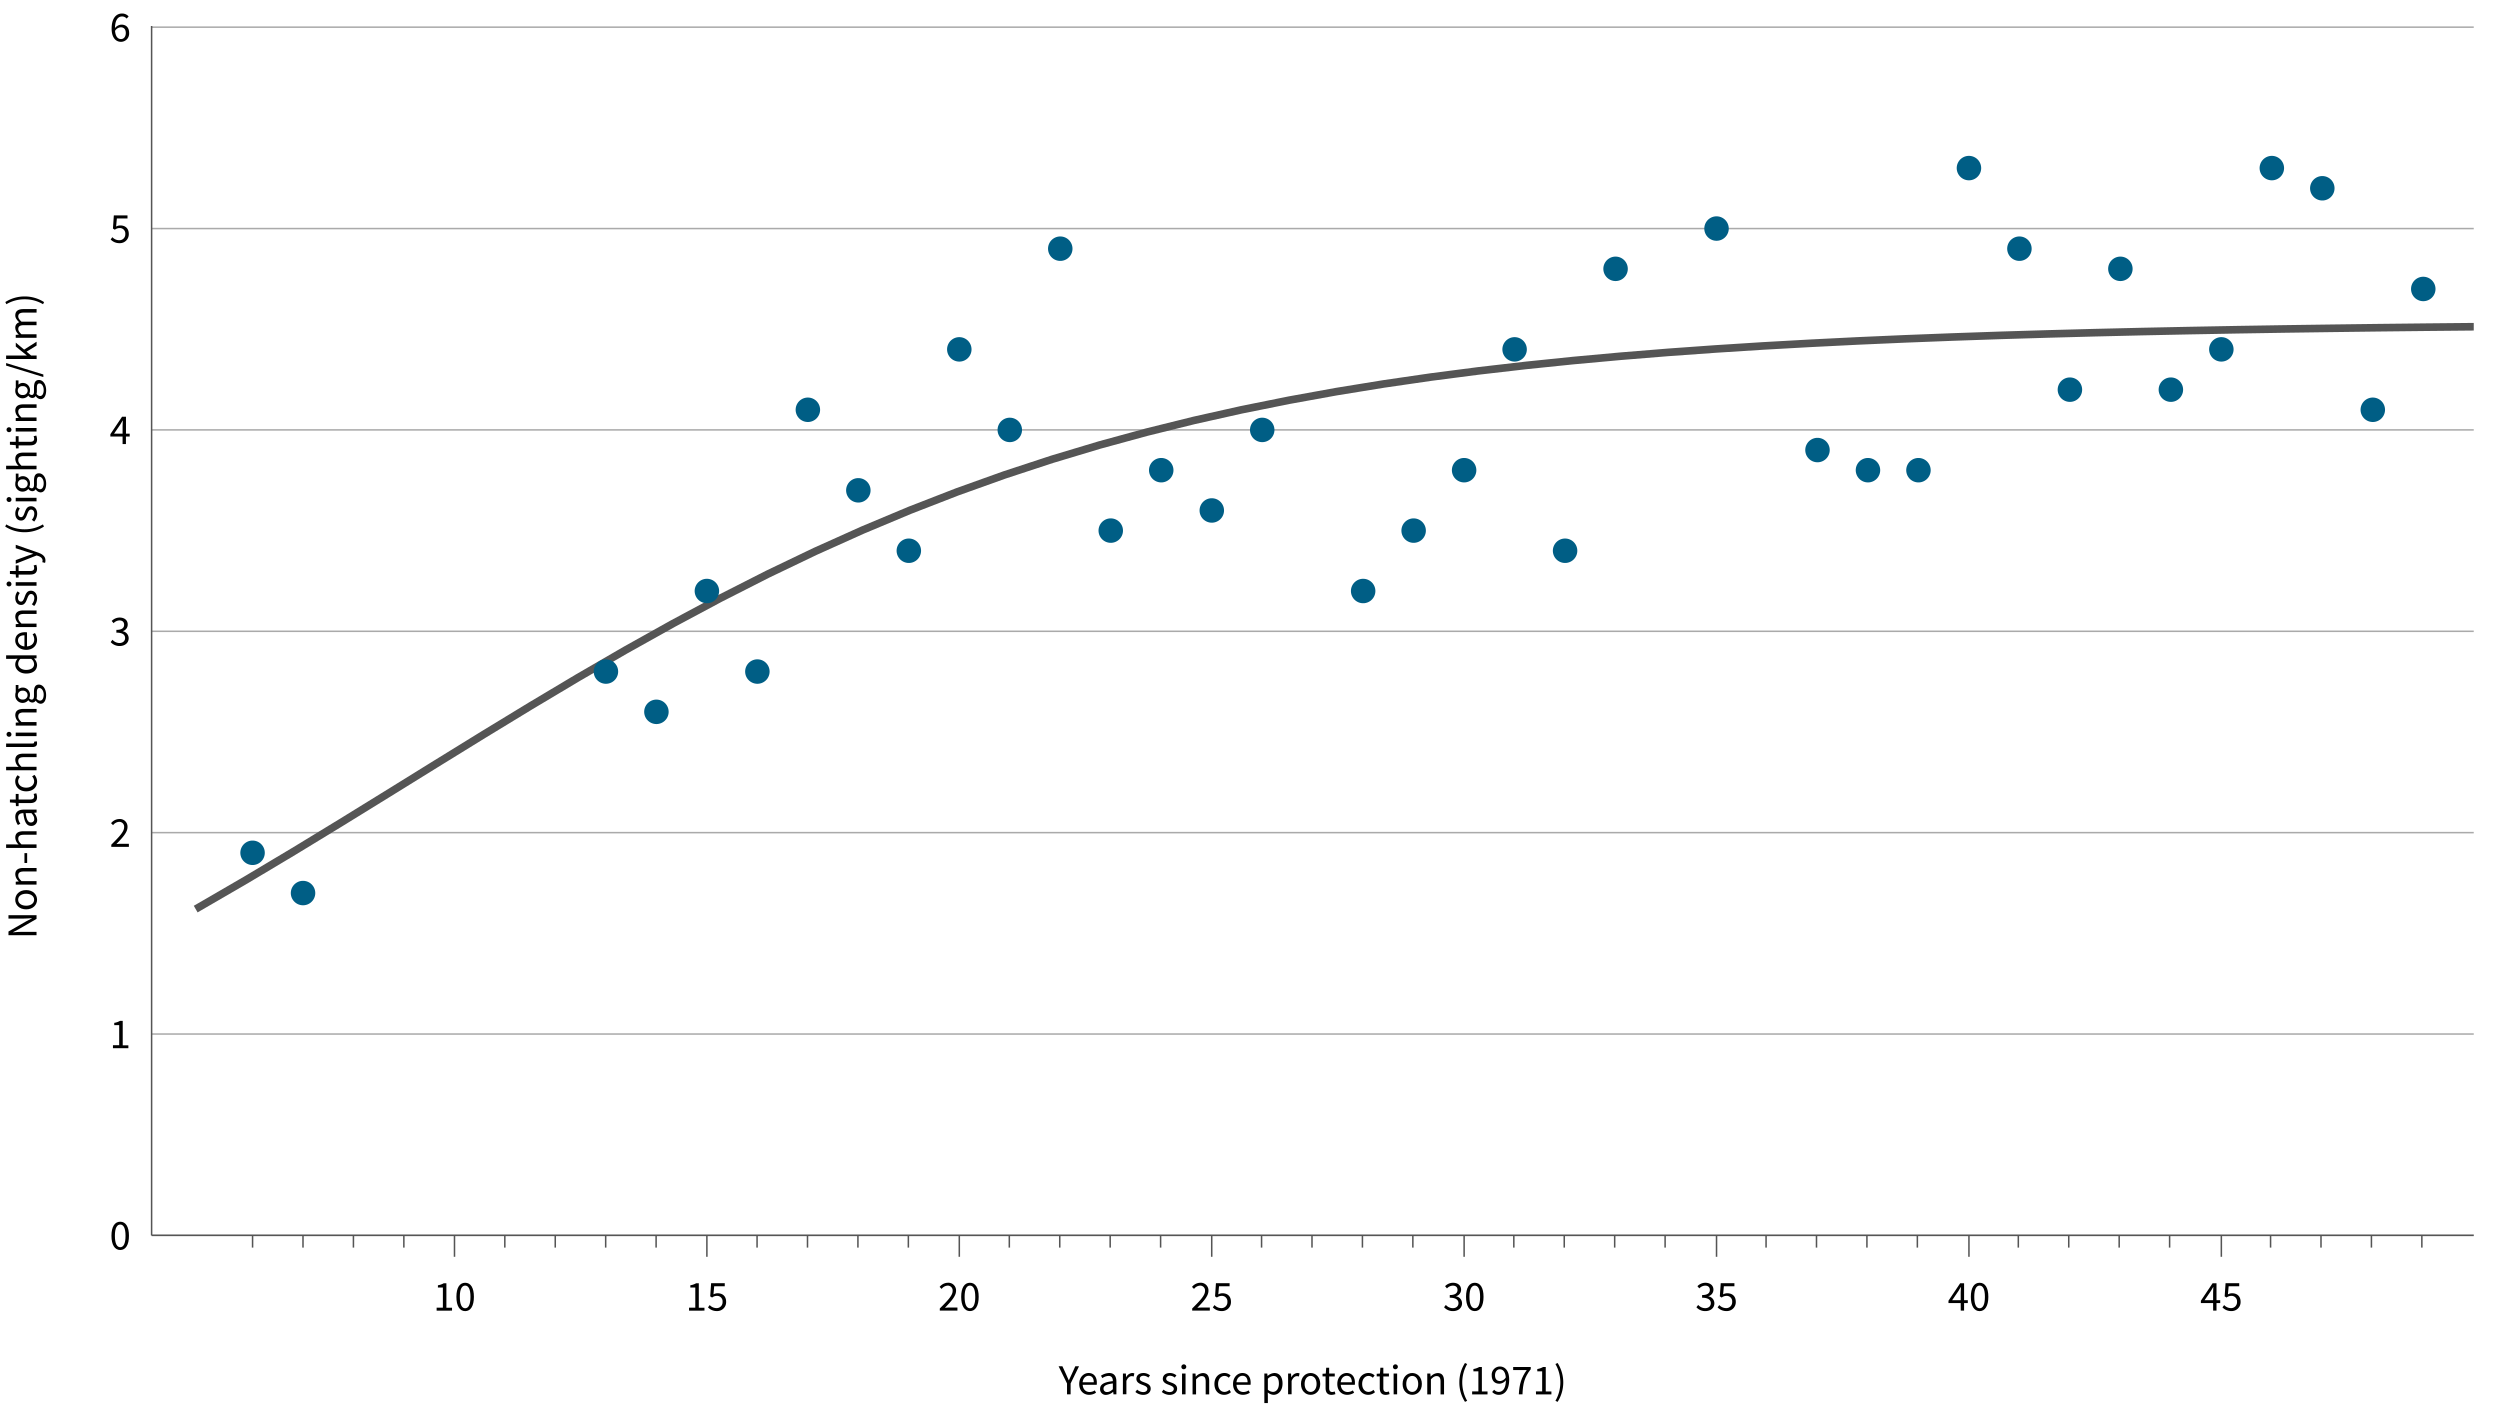 <svg xmlns="http://www.w3.org/2000/svg" xmlns:xlink="http://www.w3.org/1999/xlink" viewBox="0 0 1636 920"><defs><clipPath id="a"><polyline points="99.21 17 1618.82 17 1618.82 808.43 99.21 808.43 99.21 17" fill="none"/></clipPath></defs><rect width="1636" height="920" fill="#fff"/><path d="M99.21,17H1618.82V808.43H99.21V17" fill="#fff" fill-rule="evenodd"/><g clip-path="url(#a)"><path d="M99.21,808.44H1618.82M99.21,676.66H1618.82M99.21,544.89H1618.82M99.21,413.11H1618.82M99.21,281.34H1618.82M99.21,149.57H1618.82M99.21,17.79H1618.82" fill="none" stroke="#aaa" stroke-linecap="square" stroke-linejoin="bevel"/><polyline points="130.22 593.66 161.23 575.66 192.25 557.13 223.26 538.23 254.27 519.1 285.28 499.89 316.3 480.76 347.31 461.88 378.32 443.38 409.33 425.41 440.35 408.08 471.36 391.49 502.37 375.73 533.38 360.86 564.4 346.92 595.41 333.92 626.42 321.87 657.44 310.76 688.45 300.57 719.46 291.25 750.47 282.78 781.49 275.09 812.5 268.15 843.51 261.9 874.52 256.28 905.54 251.24 936.55 246.73 967.56 242.71 998.57 239.13 1029.59 235.94 1060.6 233.11 1091.61 230.59 1122.62 228.37 1153.64 226.39 1184.65 224.65 1215.66 223.1 1246.68 221.74 1277.69 220.54 1308.7 219.47 1339.71 218.54 1370.73 217.71 1401.74 216.98 1432.75 216.34 1463.76 215.77 1494.78 215.27 1525.79 214.84 1556.8 214.45 1587.81 214.11 1618.83 213.81" fill="none" stroke="#555" stroke-linecap="square" stroke-linejoin="bevel" stroke-width="5"/><path d="M173.28,558.07a8,8,0,1,1-8-8,8,8,0,0,1,8,8" fill="#005e85" fill-rule="evenodd"/><path d="M206.31,584.42a8,8,0,1,1-8-8,8,8,0,0,1,8,8" fill="#005e85" fill-rule="evenodd"/><path d="M404.52,439.47a8,8,0,1,1-8-8,8,8,0,0,1,8,8" fill="#005e85" fill-rule="evenodd"/><path d="M437.56,465.82a8,8,0,1,1-8-8,8,8,0,0,1,8,8" fill="#005e85" fill-rule="evenodd"/><path d="M470.59,386.76a8,8,0,1,1-8-8,8,8,0,0,1,8,8" fill="#005e85" fill-rule="evenodd"/><path d="M503.63,439.47a8,8,0,1,1-8-8,8,8,0,0,1,8,8" fill="#005e85" fill-rule="evenodd"/><path d="M536.67,268.16a8,8,0,1,1-8-8,8,8,0,0,1,8,8" fill="#005e85" fill-rule="evenodd"/><path d="M569.7,320.87a8,8,0,1,1-8-8,8,8,0,0,1,8,8" fill="#005e85" fill-rule="evenodd"/><path d="M602.74,360.41a8,8,0,1,1-8-8,8,8,0,0,1,8,8" fill="#005e85" fill-rule="evenodd"/><path d="M635.77,228.63a8,8,0,1,1-8-8,8,8,0,0,1,8,8" fill="#005e85" fill-rule="evenodd"/><path d="M668.81,281.34a8,8,0,1,1-8-8,8,8,0,0,1,8,8" fill="#005e85" fill-rule="evenodd"/><path d="M701.84,162.74a8,8,0,1,1-8-8,8,8,0,0,1,8,8" fill="#005e85" fill-rule="evenodd"/><path d="M734.88,347.23a8,8,0,1,1-8-8,8,8,0,0,1,8,8" fill="#005e85" fill-rule="evenodd"/><path d="M767.91,307.7a8,8,0,1,1-8-8,8,8,0,0,1,8,8" fill="#005e85" fill-rule="evenodd"/><path d="M801,334.05a8,8,0,1,1-8-8,8,8,0,0,1,8,8" fill="#005e85" fill-rule="evenodd"/><path d="M834,281.34a8,8,0,1,1-8-8,8,8,0,0,1,8,8" fill="#005e85" fill-rule="evenodd"/><path d="M900.05,386.76a8,8,0,1,1-8-8,8,8,0,0,1,8,8" fill="#005e85" fill-rule="evenodd"/><path d="M933.09,347.23a8,8,0,1,1-8-8,8,8,0,0,1,8,8" fill="#005e85" fill-rule="evenodd"/><path d="M966.12,307.7a8,8,0,1,1-8-8,8,8,0,0,1,8,8" fill="#005e85" fill-rule="evenodd"/><path d="M999.16,228.63a8,8,0,1,1-8-8,8,8,0,0,1,8,8" fill="#005e85" fill-rule="evenodd"/><path d="M1032.19,360.41a8,8,0,1,1-8-8,8,8,0,0,1,8,8" fill="#005e85" fill-rule="evenodd"/><path d="M1065.23,175.92a8,8,0,1,1-8-8,8,8,0,0,1,8,8" fill="#005e85" fill-rule="evenodd"/><path d="M1131.3,149.57a8,8,0,1,1-8-8,8,8,0,0,1,8,8" fill="#005e85" fill-rule="evenodd"/><path d="M1197.37,294.52a8,8,0,1,1-8-8,8,8,0,0,1,8,8" fill="#005e85" fill-rule="evenodd"/><path d="M1230.4,307.7a8,8,0,1,1-8-8,8,8,0,0,1,8,8" fill="#005e85" fill-rule="evenodd"/><path d="M1263.44,307.7a8,8,0,1,1-8-8,8,8,0,0,1,8,8" fill="#005e85" fill-rule="evenodd"/><path d="M1296.48,110a8,8,0,1,1-8-8,8,8,0,0,1,8,8" fill="#005e85" fill-rule="evenodd"/><path d="M1329.51,162.74a8,8,0,1,1-8-8,8,8,0,0,1,8,8" fill="#005e85" fill-rule="evenodd"/><path d="M1362.55,255a8,8,0,1,1-8-8,8,8,0,0,1,8,8" fill="#005e85" fill-rule="evenodd"/><path d="M1395.58,175.92a8,8,0,1,1-8-8,8,8,0,0,1,8,8" fill="#005e85" fill-rule="evenodd"/><path d="M1428.62,255a8,8,0,1,1-8-8,8,8,0,0,1,8,8" fill="#005e85" fill-rule="evenodd"/><path d="M1461.65,228.63a8,8,0,1,1-8-8,8,8,0,0,1,8,8" fill="#005e85" fill-rule="evenodd"/><path d="M1494.69,110a8,8,0,1,1-8-8,8,8,0,0,1,8,8" fill="#005e85" fill-rule="evenodd"/><path d="M1527.72,123.21a8,8,0,1,1-8-8,8,8,0,0,1,8,8" fill="#005e85" fill-rule="evenodd"/><path d="M1560.76,268.16a8,8,0,1,1-8-8,8,8,0,0,1,8,8" fill="#005e85" fill-rule="evenodd"/><path d="M1593.79,189.1a8,8,0,1,1-8-8,8,8,0,0,1,8,8" fill="#005e85" fill-rule="evenodd"/></g><path d="M99.21,808.44V17" fill="none" stroke="#555" stroke-linejoin="bevel"/><g style="isolation:isolate"><path d="M72.94,808.7c0-6,2.16-9.21,5.74-9.21s5.71,3.22,5.71,9.21S82.24,818,78.68,818,72.94,814.69,72.94,808.7Zm9.21,0c0-5.23-1.4-7.36-3.47-7.36s-3.5,2.13-3.5,7.36,1.4,7.48,3.5,7.48S82.15,813.94,82.15,808.7Z"/></g><g style="isolation:isolate"><path d="M73.92,684H78V670.85H74.76v-1.49a10.74,10.74,0,0,0,3.78-1.31h1.77v16H84v1.9H73.92Z"/></g><g style="isolation:isolate"><path d="M72.83,552.77c5.38-5.35,8.4-8.57,8.4-11.45a3.16,3.16,0,0,0-3.39-3.5A5.29,5.29,0,0,0,74,540l-1.31-1.31a7,7,0,0,1,5.4-2.72,5,5,0,0,1,5.35,5.26c0,3.36-3,6.7-7.28,11.12,1-.08,2.07-.17,3-.17h5.18v2H72.83Z"/></g><g style="isolation:isolate"><path d="M72.44,420.18l1.17-1.52a6.09,6.09,0,0,0,4.57,2.13c2.15,0,3.69-1.29,3.69-3.27S80.42,414,76.16,414V412.2c3.81,0,5.07-1.46,5.07-3.34S80.05,406,78.15,406a5.42,5.42,0,0,0-3.81,1.82l-1.23-1.46a7.33,7.33,0,0,1,5.12-2.24c3.11,0,5.35,1.65,5.35,4.54A4.42,4.42,0,0,1,80.33,413v.11a4.62,4.62,0,0,1,3.87,4.54c0,3.16-2.61,5.1-5.88,5.1A7.6,7.6,0,0,1,72.44,420.18Z"/></g><g style="isolation:isolate"><path d="M80.22,285.66h-8v-1.51l7.64-11.42h2.58v11.08h2.43v1.85H82.41v4.93H80.22Zm0-1.85v-5.18c0-.95.09-2.49.14-3.44h-.11c-.45.87-1,1.65-1.46,2.52l-4.17,6.1Z"/></g><g style="isolation:isolate"><path d="M72.41,156.72l1.12-1.51a6.09,6.09,0,0,0,4.51,2A3.85,3.85,0,0,0,82,153.16a3.59,3.59,0,0,0-3.81-3.92,5,5,0,0,0-3.05,1.1l-1.23-.79.58-8.59h8.94v2H76.47l-.48,5.3a5.49,5.49,0,0,1,2.75-.73c3.05,0,5.54,1.73,5.54,5.6a5.84,5.84,0,0,1-6,6A7.84,7.84,0,0,1,72.41,156.72Z"/></g><g style="isolation:isolate"><path d="M73.05,18.78c0-7.17,3.25-9.94,6.81-9.94a5.64,5.64,0,0,1,4.31,1.9l-1.29,1.43a3.89,3.89,0,0,0-2.94-1.4c-2.49,0-4.59,1.93-4.7,7.59a5.7,5.7,0,0,1,4.17-2.24c3.08,0,5.1,1.85,5.1,5.52a5.41,5.41,0,0,1-5.3,5.74C75.71,27.38,73.05,24.52,73.05,18.78Zm9.27,2.86c0-2.33-1.09-3.78-3.3-3.78a4.77,4.77,0,0,0-3.73,2.35c.28,3.47,1.66,5.35,3.92,5.35C81,25.56,82.32,24,82.32,21.64Z"/></g><path d="M99.21,808.44H1618.82" fill="none" stroke="#555" stroke-linejoin="bevel"/><path d="M165.28,808.44v8m33-8v8m33-8v8m33-8v8m66.07-8v8m33-8v8m33-8v8m33-8v8m66.07-8v8m33-8v8m33-8v8m33-8v8m66.07-8v8m33-8v8m33-8v8m33-8v8m66.07-8v8m33-8v8m33-8v8m33-8v8m66.07-8v8m33-8v8m33-8v8m33-8v8m66.07-8v8m33-8v8m33-8v8m33-8v8m66.07-8v8m33-8v8m33-8v8m33-8v8m66.07-8v8m33-8v8m33-8v8m33-8v8" fill="none" stroke="#555" stroke-linejoin="bevel"/><path d="M297.42,808.44v14m165.17-14v14m165.18-14v14m165.18-14v14m165.17-14v14m165.18-14v14m165.18-14v14m165.17-14v14" fill="none" stroke="#555" stroke-linejoin="bevel"/><g style="isolation:isolate"><path d="M698.26,905.33l-5.52-11.26h2.49l2.38,5.18c.59,1.35,1.15,2.63,1.77,4h.11c.64-1.38,1.29-2.66,1.85-4l2.35-5.18h2.44l-5.52,11.26v7.11h-2.35Z"/><path d="M706.24,905.66c0-4.45,3-7.16,6.1-7.16,3.47,0,5.43,2.49,5.43,6.38a8.49,8.49,0,0,1-.08,1.32h-9.18c.16,2.88,1.93,4.73,4.53,4.73a6.11,6.11,0,0,0,3.39-1.07l.81,1.52a8.13,8.13,0,0,1-4.48,1.4C709.12,912.78,706.24,910.12,706.24,905.66Zm9.52-1.12c0-2.74-1.23-4.22-3.36-4.22-1.91,0-3.64,1.54-3.92,4.22Z"/><path d="M719.9,908.91c0-3,2.55-4.45,8.35-5.09,0-1.74-.56-3.42-2.8-3.42a7.37,7.37,0,0,0-4.06,1.46l-.9-1.6a10.11,10.11,0,0,1,5.35-1.76c3.33,0,4.73,2.21,4.73,5.6v8.34h-1.9l-.2-1.62h-.08a7.29,7.29,0,0,1-4.51,2A3.71,3.71,0,0,1,719.9,908.91Zm8.35.2v-3.78c-4.54.56-6.11,1.68-6.11,3.41a2.11,2.11,0,0,0,2.41,2.19C725.87,910.93,726.93,910.28,728.25,909.11Z"/><path d="M734.85,898.83h1.91l.19,2.47H737a4.64,4.64,0,0,1,3.86-2.8,3.34,3.34,0,0,1,1.46.28l-.45,2a3.84,3.84,0,0,0-1.32-.22c-1.14,0-2.52.84-3.44,3.13v8.74h-2.3Z"/><path d="M743,910.9l1.14-1.54a6.14,6.14,0,0,0,4,1.62c1.79,0,2.69-1,2.69-2.12,0-1.4-1.63-2-3.11-2.58-1.93-.7-4.06-1.62-4.06-3.92s1.73-3.86,4.67-3.86a6.78,6.78,0,0,1,4.23,1.54l-1.09,1.45a5,5,0,0,0-3.11-1.2c-1.71,0-2.49.92-2.49,2,0,1.29,1.48,1.76,3,2.35,2,.73,4.15,1.54,4.15,4.12,0,2.21-1.77,4.06-5,4.06A8.18,8.18,0,0,1,743,910.9Z"/><path d="M760.28,910.9l1.15-1.54a6.11,6.11,0,0,0,4,1.62c1.79,0,2.69-1,2.69-2.12,0-1.4-1.63-2-3.11-2.58-1.93-.7-4.06-1.62-4.06-3.92s1.74-3.86,4.68-3.86a6.77,6.77,0,0,1,4.22,1.54l-1.09,1.45a5,5,0,0,0-3.11-1.2c-1.7,0-2.49.92-2.49,2,0,1.29,1.49,1.76,3,2.35,2,.73,4.14,1.54,4.14,4.12,0,2.21-1.76,4.06-5,4.06A8.21,8.21,0,0,1,760.28,910.9Z"/><path d="M773.1,894.55a1.6,1.6,0,1,1,1.6,1.48A1.49,1.49,0,0,1,773.1,894.55Zm.42,4.28h2.3v13.61h-2.3Z"/><path d="M780.41,898.83h1.9l.2,2h.08a6.41,6.41,0,0,1,4.57-2.29c2.85,0,4.14,1.84,4.14,5.32v8.62H789v-8.32c0-2.54-.78-3.64-2.57-3.64-1.4,0-2.35.73-3.73,2.1v9.86h-2.29Z"/><path d="M794.72,905.66c0-4.56,3-7.16,6.55-7.16a5.62,5.62,0,0,1,4,1.59l-1.17,1.51a4,4,0,0,0-2.72-1.2c-2.46,0-4.25,2.13-4.25,5.26s1.7,5.21,4.2,5.21a4.81,4.81,0,0,0,3.19-1.37l1,1.54a6.69,6.69,0,0,1-4.4,1.74C797.49,912.78,794.72,910.17,794.72,905.66Z"/><path d="M806.9,905.66c0-4.45,3-7.16,6.1-7.16,3.47,0,5.43,2.49,5.43,6.38a9.94,9.94,0,0,1-.08,1.32h-9.18c.16,2.88,1.93,4.73,4.53,4.73a6.11,6.11,0,0,0,3.39-1.07l.81,1.52a8.16,8.16,0,0,1-4.48,1.4C809.78,912.78,806.9,910.12,806.9,905.66Zm9.52-1.12c0-2.74-1.23-4.22-3.36-4.22-1.91,0-3.64,1.54-3.92,4.22Z"/><path d="M827.39,898.83h1.91l.19,1.57h.09a7,7,0,0,1,4.34-1.9c3.5,0,5.37,2.71,5.37,6.94,0,4.62-2.77,7.34-5.88,7.34a6.31,6.31,0,0,1-3.78-1.57l.06,2.38v4.59h-2.3Zm9.52,6.61c0-3-1-5-3.58-5a5.69,5.69,0,0,0-3.64,1.85v7.14a5.39,5.39,0,0,0,3.33,1.42C835.26,910.84,836.91,908.8,836.91,905.44Z"/><path d="M842.93,898.83h1.91l.19,2.47h.09a4.64,4.64,0,0,1,3.86-2.8,3.34,3.34,0,0,1,1.46.28l-.45,2a3.84,3.84,0,0,0-1.32-.22c-1.15,0-2.52.84-3.44,3.13v8.74h-2.3Z"/><path d="M851.36,905.66c0-4.56,3-7.16,6.3-7.16s6.3,2.6,6.3,7.16-3,7.12-6.3,7.12S851.36,910.17,851.36,905.66Zm10.22,0c0-3.13-1.57-5.26-3.92-5.26s-3.92,2.13-3.92,5.26,1.6,5.21,3.92,5.21S861.58,908.77,861.58,905.66Z"/><path d="M867.46,908.24v-7.53h-2V899l2.13-.14.28-3.81h1.93v3.81h3.67v1.88h-3.67v7.56c0,1.68.54,2.63,2.1,2.63a5.09,5.09,0,0,0,1.54-.36l.45,1.73a8.43,8.43,0,0,1-2.52.51C868.44,912.78,867.46,910.93,867.46,908.24Z"/><path d="M875.13,905.66c0-4.45,3-7.16,6.11-7.16,3.47,0,5.43,2.49,5.43,6.38a8.37,8.37,0,0,1-.09,1.32H877.4c.17,2.88,1.93,4.73,4.54,4.73a6.08,6.08,0,0,0,3.38-1.07l.82,1.52a8.18,8.18,0,0,1-4.48,1.4C878,912.78,875.13,910.12,875.13,905.66Zm9.52-1.12c0-2.74-1.23-4.22-3.36-4.22-1.9,0-3.64,1.54-3.92,4.22Z"/><path d="M889,905.66c0-4.56,3.05-7.16,6.55-7.16a5.65,5.65,0,0,1,4,1.59l-1.18,1.51a4,4,0,0,0-2.71-1.2c-2.47,0-4.26,2.13-4.26,5.26s1.71,5.21,4.2,5.21a4.81,4.81,0,0,0,3.19-1.37l1,1.54a6.65,6.65,0,0,1-4.4,1.74C891.79,912.78,889,910.17,889,905.66Z"/><path d="M902.91,908.24v-7.53h-2V899l2.13-.14.28-3.81h1.93v3.81h3.67v1.88h-3.67v7.56c0,1.68.53,2.63,2.1,2.63a5.16,5.16,0,0,0,1.54-.36l.45,1.73a8.49,8.49,0,0,1-2.52.51C903.89,912.78,902.91,910.93,902.91,908.24Z"/><path d="M911.56,894.55a1.6,1.6,0,1,1,1.6,1.48A1.49,1.49,0,0,1,911.56,894.55Zm.42,4.28h2.3v13.61H912Z"/><path d="M917.86,905.66c0-4.56,3-7.16,6.3-7.16s6.3,2.6,6.3,7.16-3,7.12-6.3,7.12S917.86,910.17,917.86,905.66Zm10.22,0c0-3.13-1.57-5.26-3.92-5.26s-3.92,2.13-3.92,5.26,1.59,5.21,3.92,5.21S928.08,908.77,928.08,905.66Z"/><path d="M934,898.83H936l.19,2h.09a6.37,6.37,0,0,1,4.56-2.29c2.86,0,4.14,1.84,4.14,5.32v8.62h-2.29v-8.32c0-2.54-.79-3.64-2.58-3.64-1.4,0-2.35.73-3.72,2.1v9.86H934Z"/><path d="M955,904.66a23.36,23.36,0,0,1,3.69-12.72l1.43.68a24.12,24.12,0,0,0,0,24.08l-1.43.67A23.32,23.32,0,0,1,955,904.66Z"/><path d="M963.36,910.54h4.09V897.38H964.2v-1.49a10.82,10.82,0,0,0,3.78-1.31h1.76v16h3.7v1.9H963.36Z"/><path d="M976.49,910.9l1.29-1.46a3.92,3.92,0,0,0,2.94,1.43c2.52,0,4.65-2,4.73-7.67a5.61,5.61,0,0,1-4.2,2.3c-3.08,0-5.07-1.85-5.07-5.52a5.4,5.4,0,0,1,5.27-5.74c3.52,0,6.16,2.86,6.16,8.6,0,7.16-3.25,9.94-6.81,9.94A5.73,5.73,0,0,1,976.49,910.9Zm8.9-9.52c-.3-3.47-1.68-5.32-3.94-5.32-1.74,0-3.11,1.57-3.11,3.92s1.09,3.78,3.3,3.78A4.75,4.75,0,0,0,985.39,901.38Z"/><path d="M999.11,896.56h-8.9v-2h11.51V896c-4.23,5.41-5.1,9.47-5.41,16.44h-2.38C994.24,905.72,995.59,901.46,999.11,896.56Z"/><path d="M1005.11,910.54h4.08V897.38H1006v-1.49a10.82,10.82,0,0,0,3.78-1.31h1.76v16h3.7v1.9h-10.08Z"/><path d="M1017.87,916.7a24.12,24.12,0,0,0,0-24.08l1.43-.68a23.7,23.7,0,0,1,0,25.43Z"/></g><g style="isolation:isolate"><path d="M285.73,855.74h4.09V842.58h-3.25v-1.49a10.74,10.74,0,0,0,3.78-1.31h1.77v16h3.69v1.9H285.73Z"/><path d="M298.67,848.65c0-6,2.15-9.21,5.74-9.21s5.71,3.22,5.71,9.21S308,858,304.41,858,298.67,854.64,298.67,848.65Zm9.21,0c0-5.23-1.4-7.36-3.47-7.36s-3.5,2.13-3.5,7.36,1.4,7.48,3.5,7.48S307.88,853.89,307.88,848.65Z"/></g><g style="isolation:isolate"><path d="M450.9,855.74H455V842.58h-3.25v-1.49a10.74,10.74,0,0,0,3.78-1.31h1.77v16H461v1.9H450.9Z"/><path d="M463.31,855.54l1.12-1.51a6.06,6.06,0,0,0,4.5,2,3.85,3.85,0,0,0,3.92-4.09,3.59,3.59,0,0,0-3.8-3.92,5.05,5.05,0,0,0-3.06,1.1l-1.23-.79.59-8.59h8.93v2h-6.91l-.48,5.3a5.46,5.46,0,0,1,2.74-.73c3.06,0,5.55,1.73,5.55,5.6a5.84,5.84,0,0,1-6,6.05A7.82,7.82,0,0,1,463.31,855.54Z"/></g><g style="isolation:isolate"><path d="M615,856.27c5.38-5.35,8.4-8.57,8.4-11.45a3.16,3.16,0,0,0-3.39-3.5,5.29,5.29,0,0,0-3.81,2.15l-1.31-1.31a7,7,0,0,1,5.4-2.72,5,5,0,0,1,5.35,5.26c0,3.36-3,6.7-7.28,11.12,1-.08,2.07-.17,3-.17h5.18v2H615Z"/><path d="M629,848.65c0-6,2.15-9.21,5.74-9.21s5.71,3.22,5.71,9.21-2.16,9.33-5.71,9.33S629,854.64,629,848.65Zm9.21,0c0-5.23-1.4-7.36-3.47-7.36s-3.5,2.13-3.5,7.36,1.4,7.48,3.5,7.48S638.23,853.89,638.23,848.65Z"/></g><g style="isolation:isolate"><path d="M780.17,856.27c5.38-5.35,8.4-8.57,8.4-11.45a3.16,3.16,0,0,0-3.39-3.5,5.29,5.29,0,0,0-3.81,2.15l-1.31-1.31a7,7,0,0,1,5.4-2.72,5,5,0,0,1,5.35,5.26c0,3.36-3,6.7-7.28,11.12,1-.08,2.07-.17,3-.17h5.18v2H780.17Z"/><path d="M793.67,855.54l1.12-1.51a6.06,6.06,0,0,0,4.5,2,3.85,3.85,0,0,0,3.92-4.09,3.59,3.59,0,0,0-3.8-3.92,5.05,5.05,0,0,0-3.06,1.1l-1.23-.79.59-8.59h8.93v2h-6.91l-.48,5.3a5.46,5.46,0,0,1,2.74-.73c3.06,0,5.55,1.73,5.55,5.6a5.84,5.84,0,0,1-6,6.05A7.82,7.82,0,0,1,793.67,855.54Z"/></g><g style="isolation:isolate"><path d="M945,855.46l1.17-1.52a6.09,6.09,0,0,0,4.57,2.13c2.15,0,3.69-1.29,3.69-3.27s-1.45-3.56-5.71-3.56v-1.76c3.81,0,5.07-1.46,5.07-3.34s-1.18-2.82-3.08-2.82a5.42,5.42,0,0,0-3.81,1.82l-1.23-1.46a7.33,7.33,0,0,1,5.12-2.24c3.11,0,5.35,1.65,5.35,4.54a4.42,4.42,0,0,1-3.25,4.25v.11a4.62,4.62,0,0,1,3.87,4.54c0,3.16-2.61,5.1-5.88,5.1A7.6,7.6,0,0,1,945,855.46Z"/><path d="M959.37,848.65c0-6,2.15-9.21,5.74-9.21s5.71,3.22,5.71,9.21-2.16,9.33-5.71,9.33S959.37,854.64,959.37,848.65Zm9.21,0c0-5.23-1.4-7.36-3.47-7.36s-3.5,2.13-3.5,7.36,1.4,7.48,3.5,7.48S968.58,853.89,968.58,848.65Z"/></g><g style="isolation:isolate"><path d="M1110.13,855.46l1.17-1.52a6.09,6.09,0,0,0,4.57,2.13c2.15,0,3.69-1.29,3.69-3.27s-1.45-3.56-5.71-3.56v-1.76c3.81,0,5.07-1.46,5.07-3.34s-1.18-2.82-3.08-2.82a5.42,5.42,0,0,0-3.81,1.82l-1.23-1.46a7.33,7.33,0,0,1,5.12-2.24c3.11,0,5.35,1.65,5.35,4.54a4.42,4.42,0,0,1-3.25,4.25v.11a4.62,4.62,0,0,1,3.87,4.54c0,3.16-2.61,5.1-5.88,5.1A7.6,7.6,0,0,1,1110.13,855.46Z"/><path d="M1124,855.54l1.12-1.51a6.06,6.06,0,0,0,4.5,2,3.85,3.85,0,0,0,3.92-4.09,3.59,3.59,0,0,0-3.8-3.92,5.05,5.05,0,0,0-3.06,1.1l-1.23-.79.59-8.59H1135v2h-6.91l-.48,5.3a5.46,5.46,0,0,1,2.74-.73c3.06,0,5.55,1.73,5.55,5.6a5.84,5.84,0,0,1-6,6.05A7.82,7.82,0,0,1,1124,855.54Z"/></g><g style="isolation:isolate"><path d="M1283.08,852.71h-8V851.2l7.64-11.42h2.58v11.08h2.43v1.85h-2.43v4.93h-2.19Zm0-1.85v-5.18c0-.95.09-2.49.14-3.44h-.11c-.45.87-.95,1.65-1.46,2.52l-4.17,6.1Z"/><path d="M1289.72,848.65c0-6,2.15-9.21,5.74-9.21s5.71,3.22,5.71,9.21S1299,858,1295.46,858,1289.72,854.64,1289.72,848.65Zm9.21,0c0-5.23-1.4-7.36-3.47-7.36s-3.5,2.13-3.5,7.36,1.4,7.48,3.5,7.48S1298.93,853.89,1298.93,848.65Z"/></g><g style="isolation:isolate"><path d="M1448.26,852.71h-8V851.2l7.64-11.42h2.58v11.08h2.43v1.85h-2.43v4.93h-2.19Zm0-1.85v-5.18c0-.95.09-2.49.14-3.44h-.11c-.45.87-1,1.65-1.46,2.52l-4.17,6.1Z"/><path d="M1454.37,855.54l1.12-1.51a6.06,6.06,0,0,0,4.5,2,3.85,3.85,0,0,0,3.92-4.09,3.59,3.59,0,0,0-3.8-3.92,5.05,5.05,0,0,0-3.06,1.1l-1.23-.79.59-8.59h8.93v2h-6.91l-.48,5.3a5.46,5.46,0,0,1,2.74-.73c3.06,0,5.55,1.73,5.55,5.6a5.84,5.84,0,0,1-6,6.05A7.82,7.82,0,0,1,1454.37,855.54Z"/></g><g style="isolation:isolate"><path d="M5.54,612v-2.41l11.54-6.63,3.81-2v-.11c-1.85.11-3.92.28-5.86.28H5.54v-2.22H23.91v2.41L12.35,608l-3.78,2v.11c1.84-.14,3.8-.31,5.74-.31h9.6V612Z"/><path d="M17.13,595.08c-4.56,0-7.16-3-7.16-6.3s2.6-6.3,7.16-6.3,7.12,3,7.12,6.3S21.64,595.08,17.13,595.08Zm0-10.22c-3.13,0-5.26,1.57-5.26,3.92s2.13,3.92,5.26,3.92,5.21-1.6,5.21-3.92S20.24,584.86,17.13,584.86Z"/><path d="M10.3,578.89V577l2-.2v-.08A6.41,6.41,0,0,1,10,572.15c0-2.86,1.84-4.15,5.32-4.15h8.62v2.3H15.59c-2.54,0-3.64.78-3.64,2.57,0,1.4.73,2.36,2.1,3.73h9.86v2.29Z"/><path d="M16,564.73v-6.44h1.77v6.44Z"/><path d="M4,554.87v-2.3H9.41l2.8.09A6.48,6.48,0,0,1,10,548.12c0-2.85,1.84-4.14,5.32-4.14h8.62v2.29H15.59c-2.54,0-3.64.79-3.64,2.58,0,1.4.73,2.35,2.1,3.72h9.86v2.3Z"/><path d="M20.38,540.48c-3,0-4.45-2.55-5.09-8.35-1.74,0-3.42.56-3.42,2.8A7.37,7.37,0,0,0,13.33,539l-1.6.9A10.11,10.11,0,0,1,10,534.54c0-3.33,2.21-4.73,5.6-4.73h8.34v1.9l-1.62.2V532a7.29,7.29,0,0,1,2,4.51A3.71,3.71,0,0,1,20.38,540.48Zm.2-8.35H16.8c.56,4.54,1.68,6.11,3.41,6.11a2.11,2.11,0,0,0,2.19-2.41C22.4,534.51,21.75,533.45,20.58,532.13Z"/><path d="M19.71,525.53H12.18v2H10.44l-.14-2.13-3.81-.28V523.2H10.3v-3.67h1.88v3.67h7.56c1.68,0,2.63-.53,2.63-2.1a5.23,5.23,0,0,0-.36-1.54l1.73-.45a8.49,8.49,0,0,1,.51,2.52C24.25,524.55,22.4,525.53,19.71,525.53Z"/><path d="M17.13,517.85c-4.56,0-7.16-3.05-7.16-6.55a5.62,5.62,0,0,1,1.59-4l1.51,1.17a4,4,0,0,0-1.2,2.72c0,2.46,2.13,4.25,5.26,4.25s5.21-1.7,5.21-4.2A4.81,4.81,0,0,0,21,508.08l1.54-1a6.69,6.69,0,0,1,1.74,4.4C24.25,515.08,21.64,517.85,17.13,517.85Z"/><path d="M4,504.08v-2.3H9.41l2.8.09A6.48,6.48,0,0,1,10,497.33c0-2.86,1.84-4.14,5.32-4.14h8.62v2.29H15.59c-2.54,0-3.64.79-3.64,2.58,0,1.4.73,2.35,2.1,3.72h9.86v2.3Z"/><path d="M21.17,488.85H4v-2.3H21.33c.73,0,1-.31,1-.64a2.19,2.19,0,0,0-.05-.51l1.73-.31a3.09,3.09,0,0,1,.23,1.32C24.25,488.15,23.15,488.85,21.17,488.85Z"/><path d="M6,482.13a1.6,1.6,0,1,1,1.48-1.6A1.49,1.49,0,0,1,6,482.13Zm4.28-.42v-2.3H23.91v2.3Z"/><path d="M10.3,474.82v-1.91l2-.19v-.09A6.37,6.37,0,0,1,10,468.07c0-2.86,1.84-4.14,5.32-4.14h8.62v2.29H15.59c-2.54,0-3.64.79-3.64,2.58,0,1.4.73,2.35,2.1,3.72h9.86v2.3Z"/><path d="M26.51,460.54a4,4,0,0,1-3.08-2h-.11a2.51,2.51,0,0,1-2.21,1.2,3.19,3.19,0,0,1-2.52-1.48h-.11A4.8,4.8,0,0,1,10,454.91,5.53,5.53,0,0,1,10.3,453v-4.73h1.77v2.8a3.91,3.91,0,0,1,2.8-1.12,4.67,4.67,0,0,1,4.73,5,4.78,4.78,0,0,1-.48,2,2.08,2.08,0,0,0,1.63.86c.86,0,1.48-.56,1.48-2.4v-2.64c0-3.16,1-4.76,3.25-4.76,2.52,0,4.7,2.66,4.7,6.89C30.18,458.24,28.87,460.54,26.51,460.54ZM14.81,452a2.89,2.89,0,1,0,0,5.76,2.9,2.9,0,1,0,0-5.76Zm11-1.77c-1.26,0-1.68,1-1.68,2.75v2.35a6.53,6.53,0,0,1-.22,1.76,2.86,2.86,0,0,0,2.3,1.4c1.45,0,2.38-1.48,2.38-3.95S27.24,450.26,25.81,450.26Z"/><path d="M17.13,440.77c-4.42,0-7.16-2.8-7.16-5.91a5.57,5.57,0,0,1,1.56-3.8l-2.32.11H4v-2.33H23.91v1.91l-1.6.19V431a6.12,6.12,0,0,1,1.94,4.11C24.25,438.56,21.67,440.77,17.13,440.77Zm3.31-9.6H13.33a4.7,4.7,0,0,0-1.43,3.3c0,2.18,2.1,3.92,5.21,3.92s5.2-1.37,5.2-3.75A4.59,4.59,0,0,0,20.44,431.17Z"/><path d="M17.13,425.26c-4.45,0-7.16-3-7.16-6.1,0-3.48,2.49-5.44,6.38-5.44a8.37,8.37,0,0,1,1.32.09V423c2.88-.17,4.73-1.93,4.73-4.53a6.11,6.11,0,0,0-1.07-3.39l1.52-.81a8.13,8.13,0,0,1,1.4,4.48C24.25,422.38,21.59,425.26,17.13,425.26ZM16,415.74c-2.74,0-4.22,1.23-4.22,3.36,0,1.9,1.54,3.64,4.22,3.92Z"/><path d="M10.3,410.36v-1.9l2-.2v-.08A6.41,6.41,0,0,1,10,403.62c0-2.86,1.84-4.15,5.32-4.15h8.62v2.3H15.59c-2.54,0-3.64.78-3.64,2.57,0,1.4.73,2.36,2.1,3.73h9.86v2.29Z"/><path d="M22.37,396.56l-1.54-1.15a6.11,6.11,0,0,0,1.62-4c0-1.79-.95-2.69-2.12-2.69-1.4,0-2,1.62-2.58,3.11-.7,1.93-1.62,4.06-3.92,4.06S10,394.15,10,391.21A6.8,6.8,0,0,1,11.51,387l1.45,1.1a5,5,0,0,0-1.2,3.1c0,1.71.92,2.5,2,2.5,1.29,0,1.76-1.49,2.35-3,.73-2,1.54-4.14,4.12-4.14,2.21,0,4.06,1.76,4.06,5A8.23,8.23,0,0,1,22.37,396.56Z"/><path d="M6,383.74a1.6,1.6,0,1,1,1.48-1.6A1.49,1.49,0,0,1,6,383.74Zm4.28-.42V381H23.91v2.3Z"/><path d="M19.71,376H12.18v2H10.44l-.14-2.13-3.81-.28v-1.93H10.3V370h1.88v3.67h7.56c1.68,0,2.63-.53,2.63-2.1a5.23,5.23,0,0,0-.36-1.54l1.73-.45a8.49,8.49,0,0,1,.51,2.52C24.25,375.06,22.4,376,19.71,376Z"/><path d="M29.48,368.34l-1.82-.45a3.76,3.76,0,0,0,.2-1c0-1.54-1.23-2.52-2.91-3.08l-1-.31L10.3,368.92v-2.38l7.53-2.77c1.18-.42,2.58-.89,3.84-1.31v-.12c-1.23-.39-2.63-.78-3.84-1.14l-7.53-2.44v-2.24L25,361.64c2.69,1,4.73,2.36,4.73,5.1A4.49,4.49,0,0,1,29.48,368.34Z"/><path d="M16.13,348.29a23.28,23.28,0,0,1-12.72-3.7l.68-1.42a23.32,23.32,0,0,0,12,3.21,23.37,23.37,0,0,0,12-3.21l.67,1.42A23.25,23.25,0,0,1,16.13,348.29Z"/><path d="M22.37,341.32l-1.54-1.15a6.13,6.13,0,0,0,1.62-4c0-1.8-.95-2.69-2.12-2.69-1.4,0-2,1.62-2.58,3.1-.7,1.94-1.62,4.07-3.92,4.07S10,338.91,10,336a6.8,6.8,0,0,1,1.54-4.23L13,332.83a5.08,5.08,0,0,0-1.2,3.11c0,1.71.92,2.49,2,2.49,1.29,0,1.76-1.48,2.35-3,.73-2,1.54-4.14,4.12-4.14,2.21,0,4.06,1.76,4.06,5A8.23,8.23,0,0,1,22.37,341.32Z"/><path d="M6,328.49A1.6,1.6,0,1,1,7.5,326.9,1.49,1.49,0,0,1,6,328.49Zm4.28-.42v-2.29H23.91v2.29Z"/><path d="M26.51,322.22a3.92,3.92,0,0,1-3.08-2h-.11a2.5,2.5,0,0,1-2.21,1.21A3.2,3.2,0,0,1,18.59,320h-.11A4.8,4.8,0,0,1,10,316.59a5.62,5.62,0,0,1,.33-1.93v-4.73h1.77v2.8a4,4,0,0,1,2.8-1.12,4.67,4.67,0,0,1,4.73,5,4.74,4.74,0,0,1-.48,2.05,2.09,2.09,0,0,0,1.63.87c.86,0,1.48-.56,1.48-2.41v-2.63c0-3.17,1-4.76,3.25-4.76,2.52,0,4.7,2.66,4.7,6.88C30.18,319.93,28.87,322.22,26.51,322.22Zm-11.7-8.51a2.9,2.9,0,1,0,0,5.77,2.91,2.91,0,1,0,0-5.77Zm11-1.76c-1.26,0-1.68,1-1.68,2.74V317a6.6,6.6,0,0,1-.22,1.77,2.86,2.86,0,0,0,2.3,1.4c1.45,0,2.38-1.49,2.38-3.95S27.24,312,25.81,312Z"/><path d="M4,307.07v-2.29H9.41l2.8.08A6.48,6.48,0,0,1,10,300.33c0-2.86,1.84-4.15,5.32-4.15h8.62v2.3H15.59c-2.54,0-3.64.78-3.64,2.57,0,1.4.73,2.36,2.1,3.73h9.86v2.29Z"/><path d="M19.71,291.45H12.18v2H10.44l-.14-2.13-3.81-.28v-1.93H10.3v-3.67h1.88v3.67h7.56c1.68,0,2.63-.54,2.63-2.1a5.09,5.09,0,0,0-.36-1.54l1.73-.45a8.43,8.43,0,0,1,.51,2.52C24.25,290.47,22.4,291.45,19.71,291.45Z"/><path d="M6,282.8a1.6,1.6,0,1,1,1.48-1.6A1.49,1.49,0,0,1,6,282.8Zm4.28-.42v-2.3H23.91v2.3Z"/><path d="M10.3,275.49v-1.9l2-.2v-.08A6.41,6.41,0,0,1,10,268.74c0-2.85,1.84-4.14,5.32-4.14h8.62v2.29H15.59c-2.54,0-3.64.79-3.64,2.58,0,1.4.73,2.35,2.1,3.72h9.86v2.3Z"/><path d="M26.51,261.21a4,4,0,0,1-3.08-2h-.11a2.52,2.52,0,0,1-2.21,1.21,3.2,3.2,0,0,1-2.52-1.49h-.11A4.8,4.8,0,0,1,10,255.58a5.58,5.58,0,0,1,.33-1.93v-4.73h1.77v2.8a3.91,3.91,0,0,1,2.8-1.12,4.67,4.67,0,0,1,4.73,5,4.78,4.78,0,0,1-.48,2,2.08,2.08,0,0,0,1.63.86c.86,0,1.48-.56,1.48-2.4v-2.64c0-3.16,1-4.76,3.25-4.76,2.52,0,4.7,2.66,4.7,6.89C30.18,258.91,28.87,261.21,26.51,261.21Zm-11.7-8.51a2.9,2.9,0,1,0,0,5.77,2.91,2.91,0,1,0,0-5.77Zm11-1.77c-1.26,0-1.68,1-1.68,2.75V256a6.48,6.48,0,0,1-.22,1.76,2.86,2.86,0,0,0,2.3,1.4c1.45,0,2.38-1.48,2.38-3.94C28.59,252.64,27.24,250.93,25.81,250.93Z"/><path d="M4,239.26v-1.68l24.36,7.47v1.68Z"/><path d="M4,234.92v-2.27h13.5v-.08l-7.17-5.8v-2.55l5.46,4.57,8.15-5.18v2.52l-6.55,4,3,2.55h3.58v2.27Z"/><path d="M10.3,221.06v-1.91l2-.19v-.08A6,6,0,0,1,10,214.65a3.57,3.57,0,0,1,2.6-3.75c-1.54-1.43-2.6-2.83-2.6-4.48,0-2.8,1.84-4.15,5.32-4.15h8.62v2.3H15.59c-2.54,0-3.64.81-3.64,2.52,0,1.06.7,2.15,2.1,3.41h9.86v2.3H15.59c-2.54,0-3.64.81-3.64,2.55,0,1,.7,2.15,2.1,3.41h9.86v2.3Z"/><path d="M28.17,199.08a23.28,23.28,0,0,0-12-3.22,23.23,23.23,0,0,0-12,3.22l-.68-1.43A23.36,23.36,0,0,1,16.13,194a23.32,23.32,0,0,1,12.71,3.69Z"/></g></svg>